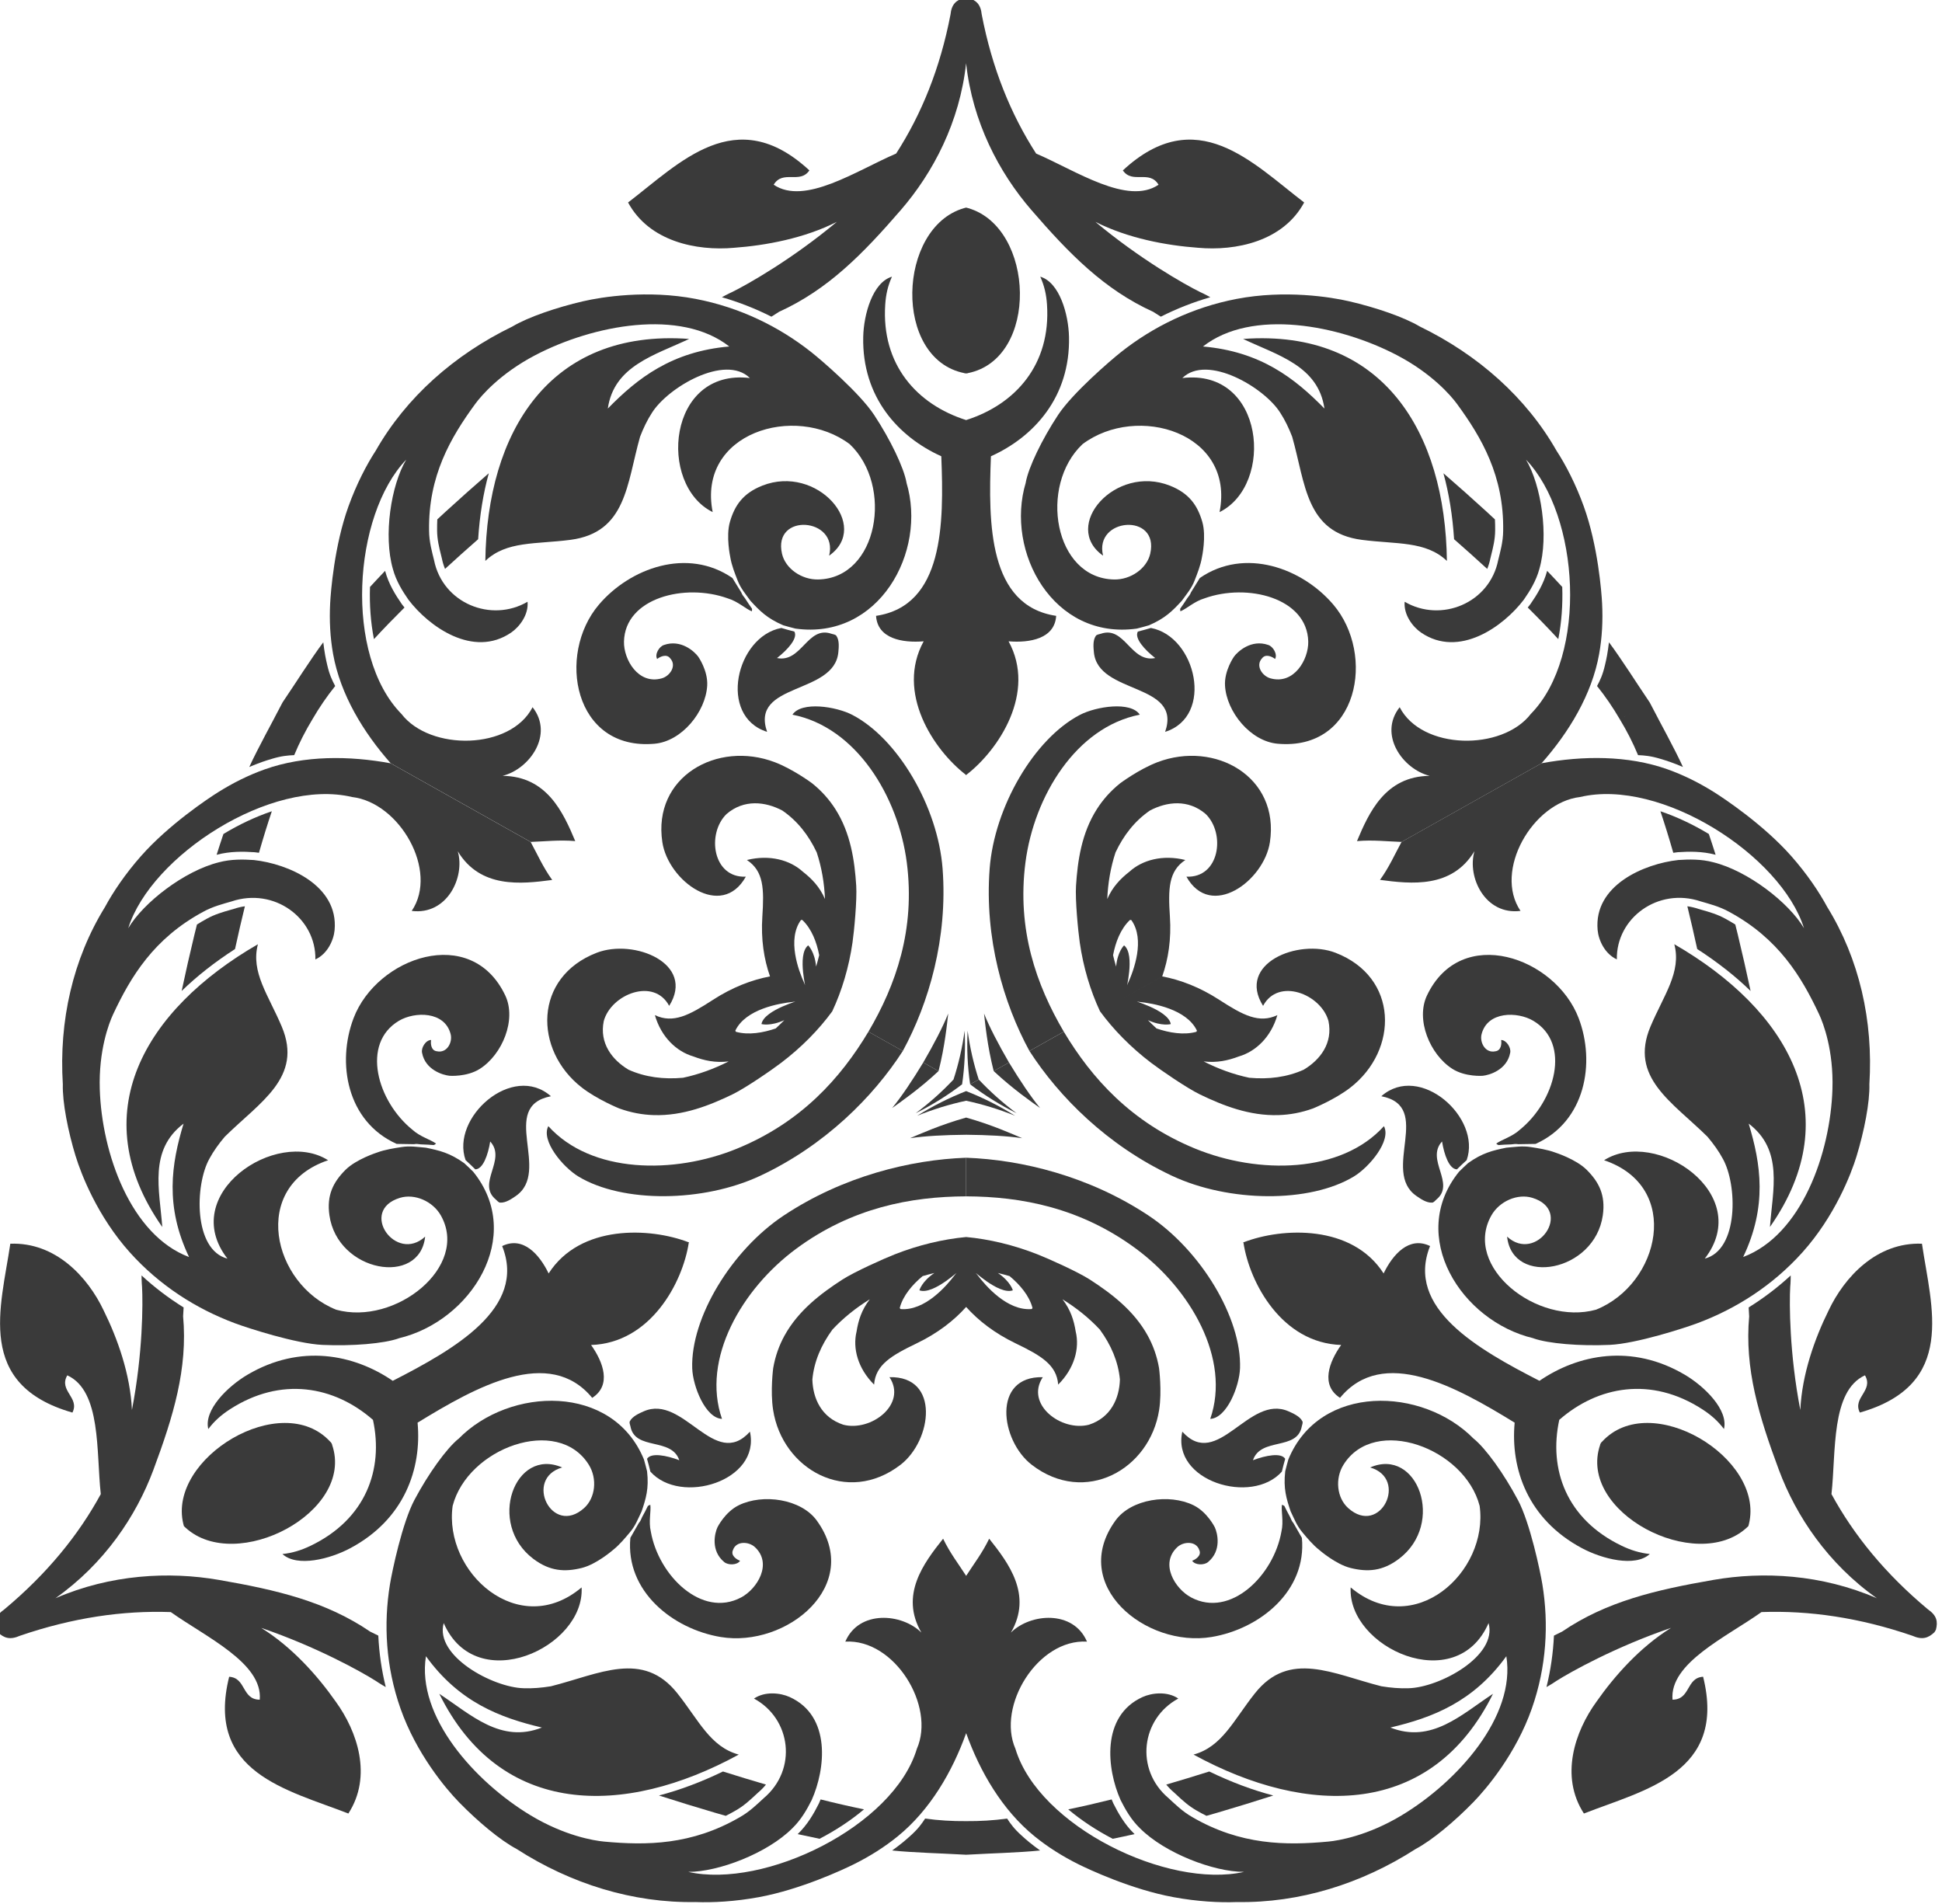 <?xml version="1.0" encoding="UTF-8" standalone="no"?>
<!-- Created with Inkscape (http://www.inkscape.org/) -->

<svg
   width="178.459mm"
   height="174.93mm"
   viewBox="0 0 178.459 174.93"
   version="1.1"
   id="svg5"
   xml:space="preserve"
   xmlns:inkscape="http://www.inkscape.org/namespaces/inkscape"
   xmlns:sodipodi="http://sodipodi.sourceforge.net/DTD/sodipodi-0.dtd"
   xmlns="http://www.w3.org/2000/svg"
   xmlns:svg="http://www.w3.org/2000/svg"><sodipodi:namedview
     id="namedview7"
     pagecolor="#ffffff"
     bordercolor="#000000"
     borderopacity="0.25"
     inkscape:showpageshadow="2"
     inkscape:pageopacity="0.0"
     inkscape:pagecheckerboard="0"
     inkscape:deskcolor="#d1d1d1"
     inkscape:document-units="mm"
     showgrid="false" /><defs
     id="defs2" /><g
     inkscape:label="Camada 1"
     inkscape:groupmode="layer"
     id="layer1"
     transform="translate(-446.988,387.702)"><g
       inkscape:label="Camada 1"
       id="layer1-6"
       transform="translate(-432.969,225.537)"><g
         id="Layer1000"
         transform="matrix(0.892,0,0,0.868,-398.157,-162.671)"><g
           id="Layer1238"
           transform="translate(1179.452,-992.303)"><path
             d="m 381.16,618.066 c 0.169,-5.327 -4.034,-12.5 -9.455,-16.186 -6.087,-4.141 -13.018,-5.891 -18.762,-6.1 l -8e-4,4.088 c 5.691,0.021 11.781,1.206 17.492,5.536 5.615,4.259 9.801,11.673 7.658,18.023 1.711,-0.081 3.006,-3.46 3.067,-5.361 z"
             style="fill:#3a3a3a;fill-rule:evenodd"
             id="path3152" /><path
             d="m 359.7,628.286 c 5.489,4.346 12.171,0.508 13.127,-5.808 0.303,-2.004 -0.01,-4.426 -0.01,-4.426 -0.215,-1.287 -0.623,-2.426 -1.166,-3.44 -1.421,-2.658 -3.762,-4.472 -5.952,-5.928 -1.254,-0.832 -4.276,-2.22 -5.408,-2.678 -2.452,-0.991 -4.967,-1.606 -7.349,-1.832 v 8e-4 c -2.381,0.228 -4.897,0.842 -7.349,1.832 -1.131,0.457 -4.154,1.846 -5.407,2.678 -2.191,1.455 -4.531,3.27 -5.954,5.927 -0.541,1.014 -0.951,2.154 -1.165,3.44 0,0 -0.312,2.423 -0.009,4.426 0.956,6.314 7.639,10.152 13.127,5.807 3.244,-2.569 4.11,-9.405 -1.138,-9.274 1.841,2.879 -1.914,5.794 -4.755,5.035 -2.271,-0.763 -3.139,-2.804 -3.19,-4.791 0.172,-1.889 0.901,-3.639 2.067,-5.283 1.121,-1.235 2.42,-2.3 3.848,-3.205 -0.836,1.111 -1.179,2.226 -1.364,3.427 v -0.002 c -0.41,1.755 0.122,3.881 1.808,5.607 0.15,-2.09 1.757,-3.069 4.399,-4.375 2.146,-1.062 3.822,-2.398 5.083,-3.846 v -0.002 c 1.261,1.449 2.937,2.785 5.084,3.848 2.641,1.305 4.246,2.285 4.399,4.373 1.685,-1.725 2.218,-3.85 1.808,-5.605 -0.001,0 -0.001,0 -0.001,0 -0.185,-1.2 -0.529,-2.313 -1.363,-3.426 1.427,0.907 2.727,1.971 3.848,3.207 1.166,1.643 1.894,3.394 2.067,5.282 -0.051,1.988 -0.921,4.029 -3.19,4.791 -2.84,0.759 -6.596,-2.155 -4.754,-5.034 -5.248,-0.132 -4.384,6.704 -1.139,9.274 z m -7.889,-20.142 v 0 c -0.87,1.197 -3.119,3.879 -5.627,3.655 -0.038,-0.037 -0.062,-0.076 -0.079,-0.118 0.331,-1.314 1.314,-2.479 2.358,-3.37 0.397,-0.117 0.799,-0.231 1.207,-0.329 -1.312,0.916 -1.54,1.834 -1.54,1.834 1.493,0.555 4.461,-2.524 3.68,-1.672 z m 7.889,3.654 v 0 c -2.507,0.224 -4.757,-2.457 -5.627,-3.655 -0.78,-0.852 2.188,2.226 3.681,1.672 0,0 -0.229,-0.917 -1.539,-1.833 0.407,0.099 0.807,0.21 1.204,0.329 1.044,0.891 2.028,2.057 2.36,3.37 -0.018,0.042 -0.041,0.081 -0.079,0.117 z"
             style="fill:#3a3a3a;fill-rule:evenodd"
             id="path3154" /><path
             d="m 387.52,624.231 c 0.031,-0.173 0.156,-0.426 0.05,-0.574 -0.25,-0.502 -0.948,-0.818 -1.403,-1.025 -4.115,-1.886 -7.299,6.303 -10.953,2.148 -1.123,5.221 7.142,7.829 10.256,4.229 0.096,-0.431 0.221,-0.908 0.344,-1.352 -0.412,-0.686 -2.006,-0.365 -3.322,0.145 0.81,-2.462 4.553,-0.983 5.029,-3.57 z"
             style="fill:#3a3a3a;fill-rule:evenodd"
             id="path3156" /><path
             d="m 378.224,646.518 c 4.943,-0.845 9.829,-4.848 9.308,-10.5 -0.302,-0.538 -0.598,-1.068 -0.868,-1.56 -0.144,-0.163 -0.247,-0.389 -0.339,-0.628 -0.246,-0.466 -0.453,-0.871 -0.594,-1.181 -0.075,-0.059 -0.158,-0.104 -0.256,-0.125 -0.089,0.69 0.193,1.767 -0.049,2.823 -0.789,4.658 -5.258,9.199 -9.307,6.979 -1.662,-0.91 -3.251,-3.573 -1.421,-5.322 0.635,-0.609 1.951,-0.688 2.271,0.327 0.241,0.56 -0.376,0.981 -0.737,1.112 0.278,0.476 1.239,0.496 1.639,0.133 1.412,-1.199 0.969,-3.061 0.691,-3.671 0,0 -0.77,-1.616 -2.197,-2.337 -2.479,-1.25 -6.414,-0.679 -8.035,1.616 -4.828,6.835 3.111,13.491 9.895,12.333 z"
             style="fill:#3a3a3a;fill-rule:evenodd"
             id="path3158" /><path
             d="m 409.778,631.999 c -1.422,-2.754 -3.285,-5.419 -4.529,-6.463 l -0.004,0.005 c -5.279,-5.539 -15.889,-5.875 -19.107,2.18 -0.112,0.406 -0.229,0.852 -0.323,1.255 -0.201,1.827 0.115,2.884 0.557,4.232 0.381,0.81 0.635,1.527 1.211,2.227 0.481,0.588 1.066,1.323 1.752,1.877 0,0 1.679,1.508 3.211,1.898 1.755,0.445 3.293,0.35 4.989,-0.969 4.81,-3.737 1.905,-11.852 -2.972,-9.672 3.98,1.18 1.05,7.344 -2.257,4.303 -1.173,-1.077 -1.384,-3.114 -0.49,-4.589 3.203,-5.283 12.484,-1.774 14.028,4.353 0.947,7.042 -6.821,14.233 -13.287,8.631 -0.342,6.364 10.869,11.653 14.207,3.777 0.952,3.498 -5.092,6.827 -8.24,6.897 -0.89,0.037 -1.855,-0.048 -2.805,-0.208 -4.998,-1.298 -9.47,-3.857 -13.027,0.748 -2.211,2.861 -3.383,5.663 -6.322,6.484 11.849,6.656 24.569,6.621 30.85,-6.434 -3.272,2.21 -6.331,5.288 -10.572,3.572 4.344,-1.048 8.539,-2.703 11.947,-7.551 0.993,6.368 -5.01,13.274 -10.793,16.85 -3.48,2.153 -6.495,2.673 -7.547,2.773 -4.369,0.419 -9.034,0.384 -14.002,-2.585 -1.045,-0.609 -1.827,-1.421 -2.452,-2.007 -3.511,-3.046 -2.823,-8.428 0.999,-10.549 -1.123,-0.787 -2.709,-0.613 -3.68,-0.161 -4.312,2.009 -3.682,7.653 -2.265,10.906 0.486,0.993 1.083,2.084 2.009,3.001 2.558,2.624 7.579,4.607 10.712,4.603 -7.855,1.816 -21.149,-4.809 -23.555,-13.029 -1.943,-4.542 2.308,-11.65 7.371,-11.347 -1.399,-3.369 -5.824,-3.011 -7.838,-0.957 2.252,-3.984 -0.241,-7.361 -2.238,-9.941 -0.695,1.497 -1.596,2.692 -2.372,3.936 -0.776,-1.242 -1.678,-2.438 -2.373,-3.934 -1.996,2.578 -4.488,5.956 -2.238,9.939 -2.012,-2.054 -6.438,-2.412 -7.837,0.957 5.062,-0.304 9.313,6.804 7.37,11.347 -2.405,8.22 -15.7,14.845 -23.555,13.03 3.132,0.005 8.155,-1.978 10.712,-4.604 0.926,-0.917 1.522,-2.008 2.008,-3.001 1.417,-3.252 2.047,-8.896 -2.265,-10.906 -0.972,-0.453 -2.556,-0.625 -3.679,0.163 3.821,2.119 4.51,7.502 0.999,10.548 -0.625,0.585 -1.407,1.397 -2.453,2.006 -4.968,2.969 -9.633,3.004 -14.004,2.585 -1.051,-0.101 -4.064,-0.62 -7.545,-2.771 -5.783,-3.577 -11.786,-10.483 -10.792,-16.852 3.407,4.848 7.603,6.504 11.947,7.551 -4.242,1.716 -7.3,-1.361 -10.573,-3.572 6.283,13.055 19.002,13.09 30.851,6.436 -2.94,-0.823 -4.111,-3.625 -6.322,-6.485 -3.558,-4.604 -8.03,-2.047 -13.028,-0.748 -0.948,0.16 -1.914,0.244 -2.805,0.207 -3.148,-0.069 -9.193,-3.399 -8.24,-6.897 3.339,7.877 14.55,2.588 14.206,-3.776 -6.466,5.601 -14.233,-1.589 -13.286,-8.631 1.544,-6.128 10.824,-9.635 14.028,-4.354 0.894,1.477 0.682,3.512 -0.49,4.59 -3.307,3.04 -6.236,-3.125 -2.257,-4.303 -4.878,-2.182 -7.783,5.933 -2.973,9.671 1.695,1.317 3.235,1.414 4.989,0.968 1.534,-0.39 3.212,-1.896 3.212,-1.896 0.686,-0.556 1.269,-1.291 1.752,-1.879 0.577,-0.699 0.829,-1.416 1.21,-2.227 0.443,-1.347 0.76,-2.404 0.558,-4.23 -0.093,-0.405 -0.211,-0.85 -0.323,-1.257 -3.219,-8.055 -13.826,-7.719 -19.106,-2.179 l -0.004,-0.005 c -1.245,1.045 -3.108,3.709 -4.53,6.463 -1.264,2.444 -2.306,7.573 -2.525,8.945 -0.67,4.204 -0.431,8.714 1.084,13.143 1.635,4.785 4.663,8.478 6.017,9.907 1.923,2.032 4.263,4.049 5.948,4.964 5.604,3.708 11.992,5.732 18.421,5.62 1.792,0.074 4.08,-0.057 6.517,-0.515 4.331,-0.815 8.767,-2.953 9.826,-3.497 1.623,-0.832 3.138,-1.808 4.506,-2.954 3.33,-2.785 5.617,-6.838 7.041,-10.914 v -0.002 c 1.423,4.077 3.71,8.13 7.041,10.915 1.369,1.145 2.884,2.123 4.506,2.955 1.06,0.544 5.494,2.682 9.826,3.496 2.438,0.459 4.727,0.59 6.517,0.516 6.43,0.112 12.818,-1.913 18.423,-5.621 1.684,-0.914 4.025,-2.932 5.947,-4.964 1.354,-1.428 4.381,-5.12 6.018,-9.906 1.515,-4.429 1.754,-8.94 1.084,-13.143 -0.219,-1.372 -1.261,-6.501 -2.525,-8.946 z"
             style="fill:#3a3a3a;fill-rule:evenodd"
             id="path3160" /><path
             d="m 374.367,662.982 c 0.091,0.085 0.186,0.177 0.284,0.271 0.565,0.54 1.207,1.152 2.025,1.629 0.344,0.205 0.685,0.393 1.027,0.568 0.379,-0.11 0.756,-0.222 1.135,-0.336 1.91,-0.576 3.834,-1.185 5.748,-1.817 -2.131,-0.572 -4.337,-1.419 -6.596,-2.541 -1.497,0.486 -2.977,0.95 -4.43,1.384 0.232,0.295 0.5,0.577 0.806,0.843 z"
             style="fill:#3a3a3a;fill-rule:evenodd"
             id="path3162" /><path
             d="m 358.668,667.547 c -0.778,-0.718 -1.127,-1.223 -1.502,-1.808 -1.382,0.196 -2.79,0.284 -4.224,0.272 -1.433,0.013 -2.841,-0.076 -4.223,-0.272 -0.375,0.586 -0.725,1.091 -1.502,1.81 -0.255,0.238 -0.514,0.472 -0.785,0.699 -0.357,0.298 -0.728,0.587 -1.111,0.87 2.006,0.223 5.946,0.345 6.348,0.385 0.412,0.028 0.839,0.049 1.273,0.066 0.435,-0.017 0.861,-0.037 1.272,-0.066 0.403,-0.041 4.344,-0.162 6.349,-0.385 -0.384,-0.283 -0.755,-0.572 -1.111,-0.871 -0.271,-0.226 -0.529,-0.46 -0.784,-0.699 z"
             style="fill:#3a3a3a;fill-rule:evenodd"
             id="path3164" /><path
             d="m 368.042,667.88 c 0.742,-0.157 1.496,-0.32 2.256,-0.496 -0.006,-0.004 -0.012,-0.009 -0.017,-0.015 -1.012,-1.002 -1.664,-2.193 -2.169,-3.226 l -0.014,-0.033 c -0.059,-0.128 -0.11,-0.262 -0.165,-0.397 -1.548,0.398 -3.042,0.751 -4.472,1.052 1.365,1.181 2.926,2.231 4.58,3.115 z"
             style="fill:#3a3a3a;fill-rule:evenodd"
             id="path3166" /><path
             d="m 352.942,588.725 c -1.76,0.71 -3.458,1.59 -5.042,2.613 1.662,-0.691 3.351,-1.221 5.042,-1.592 1.691,0.371 3.381,0.9 5.042,1.591 -1.583,-1.024 -3.282,-1.903 -5.042,-2.613 z"
             style="fill:#3a3a3a;fill-rule:evenodd"
             id="path3168" /><path
             d="m 392.876,597.773 c 1.615,-1.003 3.894,-3.815 3.108,-5.335 -4.427,5.03 -12.941,5.112 -19.439,2.379 -6.603,-2.781 -10.676,-7.464 -13.539,-12.38 l -3.54,2.043 c 3.054,4.869 8.034,9.999 14.662,13.2 5.904,2.85 14.218,2.904 18.747,0.093 z"
             style="fill:#3a3a3a;fill-rule:evenodd"
             id="path3170" /><path
             d="m 390.995,574.08 c -3.848,-1.525 -10.198,1.143 -7.461,5.622 1.572,-3.034 5.975,-1.239 6.737,1.6 0.476,2.349 -0.858,4.121 -2.554,5.159 -1.722,0.794 -3.604,1.039 -5.608,0.852 -1.632,-0.355 -3.202,-0.946 -4.7,-1.73 1.379,0.167 2.517,-0.093 3.648,-0.533 l -9e-4,9e-4 c 1.725,-0.522 3.3,-2.046 3.951,-4.369 -1.884,0.914 -3.535,0.012 -5.987,-1.621 -1.993,-1.328 -3.988,-2.111 -5.873,-2.479 l -4.692,2.709 4.69,-2.709 c 0.625,-1.817 0.945,-3.937 0.791,-6.326 -0.189,-2.94 -0.145,-4.821 1.589,-5.996 -2.337,-0.598 -4.444,0.005 -5.758,1.236 -0.946,0.76 -1.74,1.616 -2.285,2.894 0.071,-1.689 0.343,-3.347 0.853,-4.936 0.84,-1.831 1.992,-3.337 3.541,-4.432 1.747,-0.949 3.949,-1.217 5.745,0.367 2.076,2.081 1.431,6.791 -1.983,6.636 2.509,4.61 7.998,0.443 8.6,-3.651 1.019,-6.925 -5.647,-10.794 -11.594,-8.465 -1.886,0.739 -3.826,2.222 -3.826,2.222 -1.008,0.83 -1.79,1.752 -2.397,2.729 -1.592,2.56 -1.992,5.494 -2.157,8.12 -0.095,1.501 0.216,4.812 0.386,6.021 0.367,2.62 1.093,5.105 2.088,7.281 l 9e-4,-8e-4 c 1.388,1.948 3.176,3.819 5.26,5.448 0.962,0.752 3.677,2.675 5.022,3.344 2.356,1.171 5.098,2.29 8.111,2.193 1.15,-0.039 2.34,-0.254 3.561,-0.711 0,0 2.254,-0.94 3.838,-2.205 4.99,-3.985 4.973,-11.691 -1.535,-14.271 z m -22.915,0.258 v 0 c 0.248,-1.35 0.766,-2.784 1.739,-3.729 0.044,-0.006 0.09,-0.006 0.141,0.01 1.447,2.06 0.25,5.349 -0.354,6.701 -0.347,1.101 0.834,-3.007 -0.392,-4.023 0,0 -0.681,0.656 -0.82,2.249 -0.117,-0.403 -0.221,-0.805 -0.315,-1.207 z m 8.576,8.113 v 0 c -1.304,0.37 -2.804,0.1 -4.099,-0.358 -0.301,-0.284 -0.598,-0.575 -0.887,-0.88 1.448,0.678 2.356,0.417 2.356,0.417 -0.266,-1.569 -4.416,-2.602 -3.287,-2.351 1.472,0.153 4.918,0.762 5.981,3.045 -0.014,0.052 -0.036,0.092 -0.064,0.127 z"
             style="fill:#3a3a3a;fill-rule:evenodd"
             id="path3172" /><path
             d="m 426.969,618.746 c -5.44,-3.294 -10.968,-2.161 -14.961,0.65 -6.336,-3.336 -13.832,-7.694 -11.27,-14.268 -2.168,-1.078 -3.848,0.905 -4.786,2.901 -3.248,-5.209 -10.445,-4.874 -14.414,-3.301 -0.012,-0.007 -0.024,-0.015 -0.035,-0.021 0.001,0.011 0.004,0.021 0.005,0.032 -0.011,0.003 -0.021,0.009 -0.03,0.011 0.012,0.008 0.022,0.014 0.035,0.019 0.623,4.226 3.93,10.626 10.066,10.833 -1.26,1.811 -2.139,4.257 -0.118,5.596 4.411,-5.505 11.934,-1.192 17.991,2.627 -0.439,4.864 1.344,10.219 6.917,13.281 2.093,1.152 5.492,2.05 7.005,0.627 -1.045,-0.117 -1.943,-0.403 -2.904,-0.877 -5.694,-2.813 -7.529,-8.091 -6.422,-13.329 3.984,-3.58 9.473,-4.629 14.754,-1.105 0.893,0.596 1.589,1.23 2.213,2.077 0.475,-2.022 -2.002,-4.516 -4.045,-5.754 z"
             style="fill:#3a3a3a;fill-rule:evenodd"
             id="path3174" /><path
             d="m 433.36,634.941 c 0.17,-0.167 0,0 0.17,-0.167 0.059,-0.232 0.059,-0.232 0.059,-0.232 1.651,-6.97 -10.161,-14.317 -15.146,-8.687 -0.018,-0.014 0,0 -0.119,0.141 -0.064,0.174 -0.084,0.166 -0.064,0.174 -2.381,7.133 9.887,13.687 15.1,8.772 z"
             style="fill:#3a3a3a;fill-rule:evenodd"
             id="path3176" /><path
             d="m 395.716,589.268 c 5.426,1.086 -0.072,7.939 3.617,10.56 0.408,0.291 1.029,0.736 1.59,0.703 0.182,0.018 0.338,-0.217 0.473,-0.331 2.002,-1.707 -1.15,-4.208 0.576,-6.142 0.217,1.396 0.736,2.936 1.535,2.951 0.324,-0.328 0.675,-0.677 1,-0.973 1.56,-4.498 -4.832,-10.352 -8.791,-6.769 z"
             style="fill:#3a3a3a;fill-rule:evenodd"
             id="path3178" /><path
             d="m 409.974,592.828 c -0.792,0.739 -1.866,1.032 -2.42,1.455 0.068,0.075 0.147,0.123 0.235,0.157 0.339,-0.032 0.793,-0.057 1.319,-0.074 0.255,-0.04 0.502,-0.065 0.714,-0.02 0.561,-0.014 1.168,-0.022 1.785,-0.03 5.156,-2.374 6.18,-8.608 4.439,-13.311 -2.389,-6.456 -12.123,-10.002 -15.627,-2.403 -1.178,2.553 0.293,6.246 2.617,7.768 1.338,0.876 3.121,0.735 3.121,0.734 0.668,-0.065 2.503,-0.611 2.834,-2.435 0.115,-0.526 -0.382,-1.349 -0.933,-1.354 0.066,0.38 0.011,1.125 -0.597,1.196 -1.037,0.231 -1.627,-0.947 -1.419,-1.802 0.601,-2.46 3.702,-2.416 5.321,-1.433 3.947,2.398 2.248,8.539 -1.391,11.551 z"
             style="fill:#3a3a3a;fill-rule:evenodd"
             id="path3180" /><path
             d="m 405.308,563.338 c -0.773,2.771 1.13,6.782 4.747,6.309 -2.794,-4.232 1.236,-11.468 6.141,-12.056 8.323,-2.027 20.707,6.174 23.062,13.884 -1.562,-2.715 -5.791,-6.073 -9.343,-6.976 -1.257,-0.343 -2.499,-0.314 -3.603,-0.238 -3.526,0.399 -8.728,2.675 -8.312,7.414 0.093,1.068 0.736,2.527 1.98,3.105 -0.076,-4.369 4.241,-7.656 8.635,-6.139 0.818,0.248 1.914,0.52 2.963,1.121 5.057,2.817 7.418,6.84 9.24,10.834 0.439,0.961 1.498,3.83 1.373,7.921 -0.206,6.796 -3.186,15.447 -9.197,17.772 2.496,-5.375 1.832,-9.836 0.567,-14.122 3.607,2.815 2.471,7.003 2.192,10.943 8.165,-11.968 1.835,-23.001 -9.853,-29.936 0.757,2.957 -1.082,5.373 -2.455,8.717 -2.21,5.385 2.242,7.979 5.865,11.658 0.613,0.741 1.17,1.536 1.582,2.326 1.515,2.761 1.653,9.66 -1.853,10.584 5.154,-6.83 -5.031,-13.895 -10.373,-10.415 8.086,2.799 5.741,13.121 -0.83,15.821 -6.079,1.728 -13.758,-4.556 -10.784,-9.972 0.83,-1.514 2.698,-2.348 4.219,-1.87 4.286,1.344 0.413,6.963 -2.598,4.106 0.55,5.314 9.028,3.773 9.862,-2.262 0.292,-2.127 -0.394,-3.509 -1.657,-4.804 -1.104,-1.134 -3.249,-1.834 -3.249,-1.834 -0.823,-0.317 -1.752,-0.454 -2.502,-0.577 -0.895,-0.15 -1.641,-0.011 -2.533,0.065 -1.387,0.29 -2.461,0.545 -3.942,1.633 -0.305,0.282 -0.63,0.606 -0.927,0.907 -5.367,6.814 0.229,15.834 7.666,17.636 l -0.002,0.007 c 1.527,0.555 4.766,0.836 7.862,0.691 2.749,-0.129 7.712,-1.79 9.008,-2.287 3.978,-1.52 7.764,-3.983 10.841,-7.51 3.326,-3.809 5.012,-8.278 5.572,-10.164 0.797,-2.683 1.375,-5.717 1.324,-7.634 0.409,-6.707 -1.032,-13.252 -4.344,-18.764 -0.83,-1.587 -2.088,-3.505 -3.704,-5.387 -2.872,-3.343 -6.941,-6.115 -7.942,-6.761 -1.531,-0.988 -3.135,-1.812 -4.811,-2.426 -4.077,-1.49 -8.729,-1.445 -12.972,-0.641 l -14.422,8.326 c -0.687,1.294 -1.271,2.672 -2.22,4.021 3.231,0.441 7.402,0.909 9.727,-3.03 z"
             style="fill:#3a3a3a;fill-rule:evenodd"
             id="path3182" /><path
             d="m 452.028,643.592 c -4.375,-3.75 -7.625,-7.836 -9.937,-12.203 0.482,-4.444 -0.076,-10.917 3.45,-12.574 0.926,1.624 -1.314,2.358 -0.526,3.943 10.043,-2.955 7.355,-11.174 6.398,-17.876 -4.662,-0.184 -7.987,3.527 -9.615,7.062 -1.426,2.962 -2.748,6.756 -2.916,10.541 -1.127,-5.973 -1.137,-11.295 -1.041,-13.038 0.01,-0.127 0.02,-0.25 0.028,-0.366 0.017,-0.31 0.023,-0.586 0.023,-0.841 -1.326,1.26 -2.779,2.394 -4.333,3.388 0.019,0.312 0.035,0.623 0.051,0.927 l 0.003,-8e-4 c -0.489,5.56 0.998,10.579 3.059,16.271 1.767,4.872 5.034,9.911 10.095,13.59 -5.715,-2.543 -11.715,-2.854 -16.818,-1.946 -5.96,1.06 -11.049,2.282 -15.62,5.485 v -0.003 c -0.272,0.139 -0.548,0.278 -0.829,0.42 -0.084,1.842 -0.34,3.667 -0.769,5.445 0.224,-0.128 0.458,-0.271 0.718,-0.442 0.098,-0.064 0.199,-0.133 0.304,-0.206 1.463,-0.954 6.075,-3.604 11.809,-5.616 -3.193,2.038 -5.815,5.079 -7.668,7.795 -2.248,3.177 -3.799,7.91 -1.308,11.857 6.283,-2.521 14.744,-4.305 12.281,-14.48 -1.766,0.111 -1.282,2.416 -3.152,2.428 -0.325,-3.881 5.559,-6.635 9.166,-9.274 4.937,-0.182 10.101,0.591 15.536,2.504 1.028,0.467 1.642,0.254 2.282,-0.369 0,0 0.075,-0.13 0.15,-0.261 0.219,-0.868 0.098,-1.504 -0.82,-2.161 z"
             style="fill:#3a3a3a;fill-rule:evenodd"
             id="path3184" /><path
             d="m 432.46,572.24 c -0.092,-0.384 -0.184,-0.768 -0.278,-1.151 -0.324,-0.207 -0.656,-0.409 -1.005,-0.604 -0.822,-0.471 -1.673,-0.72 -2.424,-0.939 -0.131,-0.038 -0.257,-0.075 -0.376,-0.111 -0.384,-0.133 -0.762,-0.223 -1.133,-0.277 0.351,1.476 0.689,2.988 1.016,4.527 2.103,1.397 3.939,2.882 5.499,4.442 -0.409,-1.973 -0.843,-3.943 -1.3,-5.886 z"
             style="fill:#3a3a3a;fill-rule:evenodd"
             id="path3186" /><path
             d="m 426.255,563.435 c 1.146,-0.079 2.506,-0.109 3.879,0.266 0.008,0.002 0.014,0.006 0.021,0.007 -0.228,-0.745 -0.463,-1.482 -0.699,-2.201 -1.592,-0.989 -3.283,-1.816 -4.988,-2.407 0.455,1.387 0.896,2.857 1.326,4.397 0.144,-0.021 0.286,-0.041 0.426,-0.058 z"
             style="fill:#3a3a3a;fill-rule:evenodd"
             id="path3188" /><path
             d="m 353.356,588.008 c 1.495,1.169 3.107,2.2 4.784,3.059 -1.427,-1.094 -2.731,-2.292 -3.898,-3.57 z"
             style="fill:#3a3a3a;fill-rule:evenodd"
             id="path3190" /><path
             d="m 357.359,585.698 -1.577,0.908 c 1.983,1.91 3.951,3.3 4.779,3.91 -0.967,-1.204 -2.078,-2.914 -3.203,-4.818 z"
             style="fill:#3a3a3a;fill-rule:evenodd"
             id="path3192" /><path
             d="m 329.339,594.817 c -6.497,2.733 -15.011,2.651 -19.438,-2.379 -0.786,1.522 1.492,4.333 3.109,5.336 4.529,2.81 12.842,2.757 18.745,-0.094 6.63,-3.201 11.609,-8.33 14.664,-13.2 l -3.541,-2.044 c -2.863,4.918 -6.936,9.6 -13.539,12.381 z"
             style="fill:#3a3a3a;fill-rule:evenodd"
             id="path3194" /><path
             d="m 313.355,588.352 c 1.583,1.264 3.837,2.204 3.837,2.204 1.223,0.457 2.412,0.674 3.562,0.711 3.012,0.098 5.753,-1.021 8.111,-2.192 1.347,-0.669 4.061,-2.592 5.022,-3.345 2.086,-1.628 3.875,-3.498 5.262,-5.447 l -0.001,-8e-4 c 0.994,-2.176 1.719,-4.66 2.088,-7.28 0.17,-1.208 0.478,-4.52 0.384,-6.021 -0.163,-2.626 -0.565,-5.56 -2.155,-8.12 -0.608,-0.977 -1.389,-1.898 -2.397,-2.729 0,0 -1.94,-1.482 -3.828,-2.222 -5.946,-2.329 -12.612,1.54 -11.593,8.465 0.603,4.095 6.09,8.261 8.6,3.651 -3.413,0.155 -4.061,-4.555 -1.983,-6.636 1.796,-1.584 3.998,-1.316 5.745,-0.367 1.549,1.095 2.701,2.601 3.542,4.432 0.51,1.589 0.782,3.247 0.852,4.936 -0.545,-1.279 -1.338,-2.134 -2.285,-2.894 -1.314,-1.232 -3.421,-1.834 -5.759,-1.236 1.735,1.175 1.779,3.056 1.59,5.996 -0.154,2.39 0.166,4.509 0.79,6.326 h 9e-4 c -1.885,0.367 -3.88,1.151 -5.874,2.479 -2.451,1.635 -4.103,2.536 -5.987,1.622 0.651,2.323 2.225,3.847 3.95,4.368 1.133,0.441 2.27,0.699 3.649,0.532 -1.499,0.783 -3.07,1.377 -4.7,1.73 -2.006,0.187 -3.887,-0.058 -5.609,-0.851 -1.696,-1.039 -3.029,-2.811 -2.555,-5.159 0.763,-2.839 5.166,-4.635 6.738,-1.601 2.737,-4.477 -3.615,-7.147 -7.463,-5.622 -6.507,2.58 -6.525,10.287 -1.533,14.272 z m 22.569,-17.734 v 0 c 0.051,-0.016 0.097,-0.016 0.141,-0.01 0.973,0.944 1.49,2.378 1.74,3.728 -0.097,0.403 -0.2,0.806 -0.319,1.209 -0.137,-1.593 -0.818,-2.25 -0.818,-2.25 -1.226,1.016 -0.044,5.125 -0.391,4.023 -0.602,-1.352 -1.8,-4.641 -0.353,-6.701 z m -0.778,8.66 v 0 c 1.129,-0.249 -3.021,0.781 -3.288,2.352 0,0 0.908,0.261 2.356,-0.416 -0.289,0.303 -0.586,0.594 -0.886,0.878 -1.294,0.46 -2.796,0.728 -4.099,0.358 -0.027,-0.035 -0.05,-0.075 -0.063,-0.127 1.06,-2.282 4.508,-2.891 5.98,-3.045 z"
             style="fill:#3a3a3a;fill-rule:evenodd"
             id="path3196" /><path
             d="m 304.489,600.2 c 0.133,0.114 0.292,0.349 0.472,0.331 0.559,0.034 1.183,-0.411 1.591,-0.702 3.689,-2.622 -1.81,-9.474 3.616,-10.56 -3.96,-3.583 -10.35,2.269 -8.791,6.767 0.326,0.297 0.677,0.645 0.999,0.974 0.8,-0.014 1.319,-1.555 1.536,-2.95 1.726,1.933 -1.426,4.434 0.577,6.141 z"
             style="fill:#3a3a3a;fill-rule:evenodd"
             id="path3198" /><path
             d="m 296.892,584.669 c 0.331,1.823 2.166,2.369 2.833,2.434 0,9e-4 1.783,0.143 3.122,-0.734 2.321,-1.521 3.795,-5.214 2.617,-7.768 -3.505,-7.598 -13.238,-4.051 -15.627,2.403 -1.742,4.703 -0.717,10.936 4.439,13.311 0.617,0.009 1.225,0.017 1.785,0.03 0.213,-0.044 0.46,-0.019 0.714,0.02 0.527,0.019 0.982,0.042 1.32,0.074 0.089,-0.034 0.168,-0.083 0.235,-0.158 -0.553,-0.422 -1.628,-0.716 -2.42,-1.454 -3.64,-3.013 -5.339,-9.152 -1.391,-11.551 1.619,-0.984 4.72,-1.028 5.32,1.431 0.209,0.856 -0.381,2.034 -1.419,1.802 -0.607,-0.071 -0.662,-0.815 -0.595,-1.194 -0.553,0.004 -1.048,0.825 -0.933,1.352 z"
             style="fill:#3a3a3a;fill-rule:evenodd"
             id="path3200" /><path
             d="m 274.707,570.484 c -0.349,0.195 -0.683,0.399 -1.005,0.604 -0.094,0.384 -0.187,0.768 -0.278,1.151 -0.456,1.943 -0.891,3.913 -1.299,5.887 1.561,-1.559 3.397,-3.046 5.499,-4.441 0.327,-1.54 0.665,-3.053 1.016,-4.527 -0.372,0.053 -0.749,0.143 -1.132,0.275 -0.12,0.037 -0.245,0.074 -0.377,0.111 -0.75,0.22 -1.602,0.469 -2.424,0.939 z"
             style="fill:#3a3a3a;fill-rule:evenodd"
             id="path3202" /><path
             d="m 281.402,553.555 c 1.011,-0.314 1.624,-0.364 2.318,-0.397 0.52,-1.294 1.149,-2.557 1.876,-3.794 0.706,-1.247 1.486,-2.423 2.347,-3.521 -0.319,-0.618 -0.582,-1.174 -0.816,-2.207 -0.078,-0.338 -0.151,-0.681 -0.213,-1.027 -0.08,-0.458 -0.145,-0.924 -0.198,-1.398 -1.196,1.626 -3.272,4.979 -3.509,5.306 -0.228,0.342 -0.46,0.701 -0.693,1.068 l 10e-4,10e-4 c -0.203,0.384 -0.397,0.764 -0.581,1.133 -0.165,0.37 -2.03,3.844 -2.841,5.693 0.436,-0.192 0.873,-0.368 1.31,-0.528 0.331,-0.121 0.664,-0.227 0.998,-0.329 z"
             style="fill:#3a3a3a;fill-rule:evenodd"
             id="path3204" /><path
             d="m 275.75,563.703 c 1.374,-0.376 2.731,-0.346 3.878,-0.266 l 0.036,0.003 c 0.139,0.016 0.282,0.036 0.426,0.056 0.429,-1.54 0.871,-3.01 1.326,-4.397 -1.706,0.592 -3.397,1.418 -4.988,2.408 -0.236,0.72 -0.471,1.455 -0.699,2.201 0.007,-0.002 0.014,-0.005 0.021,-0.006 z"
             style="fill:#3a3a3a;fill-rule:evenodd"
             id="path3206" /><path
             d="m 345.322,590.516 c 0.826,-0.61 2.796,-1.999 4.778,-3.91 l -1.575,-0.909 c -1.125,1.905 -2.237,3.614 -3.203,4.819 z"
             style="fill:#3a3a3a;fill-rule:evenodd"
             id="path3208" /><path
             d="m 334.178,601.88 c -5.419,3.686 -9.622,10.86 -9.454,16.187 0.061,1.9 1.356,5.279 3.067,5.359 -2.143,-6.349 2.043,-13.764 7.659,-18.022 5.71,-4.329 11.802,-5.515 17.492,-5.536 v -4.088 c -5.745,0.211 -12.677,1.959 -18.764,6.1 z"
             style="fill:#3a3a3a;fill-rule:evenodd"
             id="path3210" /><path
             d="m 324.372,604.771 c 0.012,-0.008 0.023,-0.014 0.035,-0.019 -0.01,-0.005 -0.019,-0.008 -0.03,-0.012 8e-4,-0.011 0.002,-0.022 0.005,-0.033 -0.012,0.008 -0.024,0.014 -0.036,0.021 -3.969,-1.573 -11.166,-1.908 -14.414,3.301 -0.939,-1.996 -2.619,-3.98 -4.788,-2.899 2.562,6.572 -4.934,10.931 -11.269,14.267 -3.994,-2.811 -9.522,-3.944 -14.96,-0.65 -2.045,1.238 -4.522,3.732 -4.045,5.755 0.624,-0.848 1.319,-1.482 2.21,-2.078 5.283,-3.524 10.772,-2.475 14.755,1.105 1.107,5.239 -0.729,10.517 -6.422,13.329 -0.961,0.474 -1.859,0.761 -2.905,0.877 1.514,1.424 4.913,0.525 7.006,-0.627 5.572,-3.063 7.355,-8.417 6.917,-13.281 6.057,-3.817 13.58,-8.132 17.991,-2.626 2.018,-1.338 1.141,-3.785 -0.118,-5.597 6.134,-0.207 9.442,-6.608 10.066,-10.831 z"
             style="fill:#3a3a3a;fill-rule:evenodd"
             id="path3212" /><path
             d="m 287.56,625.996 c -0.118,-0.141 -0.102,-0.155 -0.118,-0.141 -4.986,-5.629 -16.798,1.719 -15.146,8.688 0.059,0.232 0,0 0.059,0.232 0.171,0.169 0.171,0.169 0.171,0.169 5.212,4.914 17.48,-1.642 15.098,-8.774 0.021,-0.008 0,0 -0.063,-0.173 z"
             style="fill:#3a3a3a;fill-rule:evenodd"
             id="path3214" /><path
             d="m 320.07,627.657 c 0.123,0.443 0.249,0.922 0.344,1.352 3.114,3.6 11.379,0.991 10.256,-4.229 -3.654,4.156 -6.837,-4.033 -10.953,-2.148 -0.456,0.208 -1.153,0.524 -1.405,1.025 -0.105,0.149 0.019,0.401 0.051,0.575 0.476,2.587 4.219,1.107 5.029,3.569 -1.316,-0.51 -2.911,-0.83 -3.323,-0.145 z"
             style="fill:#3a3a3a;fill-rule:evenodd"
             id="path3216" /><path
             d="m 319.219,634.458 c -0.268,0.491 -0.565,1.023 -0.867,1.56 -0.52,5.652 4.365,9.656 9.308,10.501 6.784,1.158 14.722,-5.499 9.894,-12.332 -1.621,-2.297 -5.556,-2.868 -8.035,-1.617 -1.428,0.72 -2.196,2.336 -2.196,2.336 -0.277,0.61 -0.722,2.473 0.691,3.671 0.399,0.362 1.358,0.344 1.639,-0.131 -0.362,-0.132 -0.979,-0.554 -0.738,-1.113 0.319,-1.014 1.635,-0.937 2.27,-0.329 1.831,1.75 0.242,4.414 -1.42,5.324 -4.05,2.22 -8.519,-2.321 -9.307,-6.979 -0.243,-1.056 0.04,-2.133 -0.049,-2.823 -0.098,0.02 -0.18,0.064 -0.255,0.125 -0.141,0.309 -0.347,0.715 -0.595,1.179 -0.093,0.24 -0.195,0.467 -0.34,0.628 z"
             style="fill:#3a3a3a;fill-rule:evenodd"
             id="path3218" /><path
             d="m 291.557,645.953 v 0.002 c -4.571,-3.203 -9.66,-4.426 -15.622,-5.485 -5.103,-0.906 -11.101,-0.596 -16.815,1.946 5.06,-3.678 8.328,-8.718 10.093,-13.59 2.063,-5.691 3.55,-10.711 3.061,-16.271 l 0.001,10e-4 c 0.017,-0.305 0.034,-0.614 0.052,-0.928 -1.553,-0.994 -3.007,-2.128 -4.332,-3.388 0,0.256 0.005,0.53 0.024,0.842 0.008,0.115 0.016,0.238 0.026,0.365 0.096,1.743 0.085,7.064 -1.041,13.035 -0.168,-3.783 -1.49,-7.575 -2.915,-10.538 -1.628,-3.534 -4.953,-7.245 -9.615,-7.061 -0.96,6.703 -3.645,14.921 6.398,17.876 0.787,-1.585 -1.451,-2.319 -0.527,-3.943 3.525,1.658 2.968,8.13 3.45,12.573 -2.313,4.368 -5.563,8.453 -9.937,12.204 -0.918,0.656 -1.04,1.293 -0.821,2.16 0,0 0.074,0.131 0.15,0.262 0.642,0.623 1.254,0.835 2.283,0.369 5.435,-1.912 10.598,-2.685 15.537,-2.505 3.607,2.64 9.492,5.393 9.164,9.275 -1.87,-0.011 -1.386,-2.316 -3.152,-2.426 -2.463,10.174 5.996,11.957 12.281,14.478 2.489,-3.946 0.939,-8.681 -1.308,-11.857 -1.853,-2.716 -4.477,-5.758 -7.671,-7.796 5.735,2.011 10.349,4.663 11.811,5.617 0.105,0.072 0.207,0.142 0.305,0.206 0.259,0.171 0.494,0.314 0.716,0.441 -0.429,-1.778 -0.684,-3.604 -0.768,-5.446 -0.281,-0.14 -0.558,-0.281 -0.829,-0.419 z"
             style="fill:#3a3a3a;fill-rule:evenodd"
             id="path3220" /><path
             d="m 327.046,665.115 c 0.377,0.113 0.756,0.225 1.135,0.335 0.341,-0.176 0.682,-0.363 1.026,-0.568 0.818,-0.476 1.459,-1.089 2.025,-1.629 0.098,-0.094 0.193,-0.185 0.285,-0.271 0.306,-0.266 0.573,-0.548 0.804,-0.842 -1.451,-0.434 -2.931,-0.898 -4.428,-1.384 -2.259,1.122 -4.464,1.969 -6.596,2.541 1.913,0.632 3.837,1.241 5.749,1.817 z"
             style="fill:#3a3a3a;fill-rule:evenodd"
             id="path3222" /><path
             d="m 337.787,664.112 -0.014,0.032 c -0.505,1.033 -1.157,2.224 -2.169,3.225 -0.006,0.005 -0.013,0.009 -0.016,0.016 0.76,0.174 1.513,0.34 2.255,0.494 1.653,-0.884 3.215,-1.934 4.579,-3.115 -1.429,-0.3 -2.924,-0.653 -4.471,-1.052 -0.054,0.136 -0.107,0.269 -0.164,0.399 z"
             style="fill:#3a3a3a;fill-rule:evenodd"
             id="path3224" /><path
             d="m 347.167,593.712 c 1.526,-0.236 3.562,-0.344 5.775,-0.365 v -9e-4 c 2.213,0.022 4.249,0.131 5.776,0.366 -0.943,-0.411 -3.13,-1.424 -5.776,-2.185 -2.645,0.762 -4.834,1.773 -5.775,2.185 z"
             style="fill:#3a3a3a;fill-rule:evenodd"
             id="path3226" /><path
             d="m 355.366,565.181 c -0.543,7.342 1.409,14.219 4.099,19.299 l 3.541,-2.044 c -2.828,-4.939 -4.846,-10.808 -3.952,-17.916 0.881,-6.992 5.21,-14.325 11.779,-15.645 -0.924,-1.441 -4.498,-0.874 -6.176,0.025 -4.697,2.517 -8.808,9.744 -9.291,16.281 z"
             style="fill:#3a3a3a;fill-rule:evenodd"
             id="path3228" /><path
             d="m 366.815,540.309 c -0.164,0.058 -0.447,0.077 -0.522,0.243 -0.31,0.467 -0.234,1.229 -0.187,1.729 0.426,4.507 9.11,3.17 7.338,8.412 5.082,-1.638 3.208,-10.1 -1.466,-10.997 -0.42,0.134 -0.897,0.263 -1.343,0.379 -0.387,0.698 0.688,1.92 1.787,2.805 -2.537,0.528 -3.127,-3.451 -5.607,-2.571 z"
             style="fill:#3a3a3a;fill-rule:evenodd"
             id="path3230" /><path
             d="m 377.018,534.405 c -0.315,0.53 -0.627,1.054 -0.918,1.531 -0.07,0.207 -0.213,0.408 -0.375,0.608 -0.279,0.447 -0.527,0.828 -0.725,1.105 -0.014,0.095 -0.012,0.189 0.02,0.282 0.643,-0.267 1.433,-1.051 2.47,-1.368 4.429,-1.647 10.595,-0.047 10.698,4.57 0.042,1.895 -1.469,4.601 -3.901,3.893 -0.844,-0.246 -1.569,-1.347 -0.851,-2.13 0.364,-0.49 1.036,-0.166 1.333,0.082 0.272,-0.48 -0.191,-1.32 -0.705,-1.485 -1.746,-0.625 -3.135,0.691 -3.525,1.237 0,0 -1.015,1.473 -0.926,3.07 0.157,2.773 2.619,5.894 5.418,6.15 8.334,0.764 10.129,-9.439 5.733,-14.735 -3.203,-3.858 -9.112,-6.088 -13.747,-2.811 z"
             style="fill:#3a3a3a;fill-rule:evenodd"
             id="path3232" /><path
             d="m 380.823,504.857 c -4.594,0.902 -8.62,2.949 -11.924,5.633 -1.078,0.875 -4.999,4.342 -6.486,6.658 -1.673,2.61 -3.049,5.554 -3.33,7.155 h 0.005 c -2.157,7.343 2.856,16.698 11.44,15.458 0.408,-0.106 0.853,-0.227 1.248,-0.348 1.684,-0.74 2.441,-1.542 3.387,-2.598 0.513,-0.735 1.007,-1.312 1.323,-2.162 0.269,-0.711 0.614,-1.584 0.751,-2.456 0,0 0.467,-2.207 0.037,-3.729 -0.491,-1.741 -1.344,-3.027 -3.332,-3.837 -5.643,-2.296 -11.218,4.276 -6.891,7.41 -0.969,-4.036 5.835,-4.581 4.856,-0.198 -0.348,1.556 -2.005,2.757 -3.73,2.72 -6.176,-0.134 -7.779,-9.924 -3.245,-14.326 5.625,-4.341 15.737,-1.209 14.119,7.191 5.683,-2.885 4.659,-15.239 -3.834,-14.191 2.554,-2.575 8.459,0.995 10.094,3.686 0.477,0.753 0.887,1.633 1.223,2.532 1.375,4.979 1.394,10.131 7.161,10.91 3.583,0.482 6.596,0.098 8.777,2.232 -0.16,-13.589 -6.55,-24.587 -20.996,-23.5 3.551,1.729 7.746,2.839 8.38,7.37 -3.08,-3.238 -6.611,-6.044 -12.513,-6.57 5.02,-4.045 14,-2.299 19.988,0.921 3.604,1.938 5.562,4.289 6.175,5.148 2.548,3.575 4.851,7.633 4.763,13.42 -0.004,1.21 -0.316,2.293 -0.512,3.126 -0.881,4.564 -5.887,6.659 -9.635,4.409 -0.12,1.367 0.822,2.654 1.699,3.268 3.897,2.73 8.47,-0.638 10.578,-3.491 0.617,-0.917 1.264,-1.98 1.596,-3.239 0.993,-3.527 0.199,-8.868 -1.371,-11.579 5.5,5.896 6.41,20.72 0.494,26.915 -2.962,3.953 -11.242,3.825 -13.512,-0.711 -2.219,2.896 0.305,6.55 3.09,7.267 -4.574,0.042 -6.254,3.89 -7.488,6.908 1.643,-0.147 3.129,0.037 4.594,0.087 l 14.42,-8.325 c 2.819,-3.271 5.186,-7.279 5.932,-11.555 0.309,-1.76 0.397,-3.559 0.307,-5.38 -0.059,-1.189 -0.426,-6.1 -1.886,-10.258 -0.821,-2.341 -1.853,-4.389 -2.811,-5.902 -3.117,-5.623 -8.067,-10.143 -14.08,-13.144 -1.633,-1.001 -4.551,-2.019 -7.272,-2.669 -1.913,-0.458 -6.624,-1.232 -11.587,-0.257 z"
             style="fill:#3a3a3a;fill-rule:evenodd"
             id="path3234" /><path
             d="m 406.952,532.325 c 0.029,-0.122 0.058,-0.249 0.091,-0.382 0.186,-0.761 0.395,-1.621 0.399,-2.568 0.006,-0.4 -0.004,-0.79 -0.022,-1.173 -0.285,-0.274 -0.57,-0.546 -0.857,-0.816 -1.455,-1.368 -2.943,-2.728 -4.449,-4.069 0.571,2.132 0.94,4.465 1.098,6.984 1.17,1.052 2.311,2.102 3.414,3.143 0.138,-0.348 0.249,-0.721 0.326,-1.118 z"
             style="fill:#3a3a3a;fill-rule:evenodd"
             id="path3236" /><path
             d="m 420.287,549.365 2.167,-1.25 -2.167,1.251 c 0.729,1.234 1.357,2.497 1.876,3.792 0.695,0.032 1.307,0.083 2.32,0.397 0.332,0.101 0.664,0.209 0.996,0.329 0.435,0.16 0.873,0.337 1.31,0.528 -0.81,-1.849 -2.675,-5.322 -2.841,-5.693 -0.182,-0.369 -0.377,-0.749 -0.58,-1.134 -0.232,-0.367 -0.463,-0.727 -0.693,-1.068 -0.236,-0.328 -2.312,-3.68 -3.509,-5.306 -0.053,0.475 -0.117,0.94 -0.197,1.398 -0.061,0.347 -0.135,0.689 -0.215,1.027 -0.233,1.033 -0.495,1.589 -0.814,2.207 0.86,1.099 1.64,2.274 2.346,3.522 z"
             style="fill:#3a3a3a;fill-rule:evenodd"
             id="path3238" /><path
             d="m 414.356,535.354 c -0.507,-0.566 -1.025,-1.136 -1.558,-1.706 -8e-4,0.007 -0.003,0.015 -0.005,0.021 -0.361,1.378 -1.067,2.537 -1.709,3.49 l -0.021,0.03 c -0.082,0.113 -0.172,0.227 -0.263,0.341 1.119,1.141 2.172,2.259 3.147,3.346 0.34,-1.772 0.469,-3.65 0.408,-5.522 z"
             style="fill:#3a3a3a;fill-rule:evenodd"
             id="path3240" /><path
             d="m 353.355,588.008 0.886,-0.511 c -0.524,-1.65 -0.91,-3.379 -1.144,-5.163 -0.094,1.884 -0.008,3.796 0.258,5.674 z"
             style="fill:#3a3a3a;fill-rule:evenodd"
             id="path3242" /><path
             d="m 354.787,580.513 c 0.115,1.021 0.333,3.422 0.996,6.094 l 1.575,-0.909 c -1.087,-1.928 -2.012,-3.744 -2.571,-5.185 z"
             style="fill:#3a3a3a;fill-rule:evenodd"
             id="path3244" /><path
             d="m 335.05,548.876 c 6.569,1.319 10.898,8.652 11.779,15.646 0.893,7.107 -1.126,12.976 -3.952,17.915 l 3.541,2.044 c 2.689,-5.08 4.642,-11.958 4.1,-19.299 -0.484,-6.537 -4.594,-13.764 -9.293,-16.281 -1.676,-0.899 -5.25,-1.466 -6.175,-0.025 z"
             style="fill:#3a3a3a;fill-rule:evenodd"
             id="path3246" /><path
             d="m 343.663,538.413 c 0.151,2.418 2.707,2.881 4.905,2.696 -2.887,5.417 1.002,11.482 4.349,14.133 0,0.014 0,0.028 -0.002,0.041 0.009,-0.007 0.017,-0.015 0.027,-0.021 0.008,0.006 0.016,0.014 0.025,0.021 0,-0.014 0,-0.027 0,-0.041 3.347,-2.651 7.234,-8.716 4.348,-14.133 2.197,0.185 4.754,-0.278 4.904,-2.696 -6.973,-1.067 -7,-9.739 -6.721,-16.895 4.431,-2.053 8.176,-6.272 8.043,-12.63 -0.05,-2.389 -0.971,-5.782 -2.96,-6.381 0.421,0.964 0.624,1.884 0.693,2.954 0.411,6.338 -3.241,10.565 -8.332,12.226 -5.091,-1.661 -8.744,-5.888 -8.334,-12.226 0.069,-1.07 0.27,-1.99 0.693,-2.954 -1.99,0.6 -2.91,3.992 -2.96,6.381 -0.133,6.358 3.612,10.577 8.043,12.63 0.279,7.155 0.252,15.827 -6.721,16.895 z"
             style="fill:#3a3a3a;fill-rule:evenodd"
             id="path3248" /><path
             d="m 352.76,512.717 c -0.003,0.022 0,0 0.182,0.032 0.181,-0.032 0.184,-0.01 0.181,-0.032 7.367,-1.504 6.909,-15.406 0.048,-17.462 -0.23,-0.063 0,0 -0.23,-0.063 -0.232,0.063 -0.232,0.063 -0.232,0.063 -6.861,2.056 -7.319,15.958 0.05,17.462 z"
             style="fill:#3a3a3a;fill-rule:evenodd"
             id="path3250" /><path
             d="m 335.248,540.075 c -0.446,-0.116 -0.923,-0.245 -1.343,-0.379 -4.675,0.897 -6.548,9.359 -1.466,10.997 -1.773,-5.242 6.911,-3.905 7.337,-8.412 0.047,-0.499 0.123,-1.262 -0.187,-1.729 -0.076,-0.166 -0.357,-0.186 -0.523,-0.243 -2.479,-0.881 -3.068,3.099 -5.606,2.571 1.1,-0.885 2.175,-2.107 1.787,-2.805 z"
             style="fill:#3a3a3a;fill-rule:evenodd"
             id="path3252" /><path
             d="m 330.158,536.545 c -0.162,-0.2 -0.307,-0.401 -0.376,-0.608 -0.291,-0.478 -0.602,-1 -0.917,-1.531 -4.635,-3.276 -10.544,-1.047 -13.747,2.811 -4.397,5.296 -2.6,15.499 5.731,14.735 2.8,-0.257 5.262,-3.378 5.419,-6.15 0.09,-1.598 -0.926,-3.07 -0.926,-3.07 -0.389,-0.546 -1.78,-1.862 -3.524,-1.237 -0.514,0.165 -0.978,1.006 -0.706,1.484 0.295,-0.247 0.969,-0.571 1.333,-0.081 0.719,0.783 -0.007,1.884 -0.851,2.13 -2.43,0.709 -3.943,-1.998 -3.9,-3.893 0.103,-4.617 6.27,-6.217 10.698,-4.57 1.036,0.318 1.827,1.101 2.47,1.368 0.031,-0.094 0.034,-0.188 0.018,-0.282 -0.196,-0.277 -0.445,-0.659 -0.723,-1.105 z"
             style="fill:#3a3a3a;fill-rule:evenodd"
             id="path3254" /><path
             d="m 261.212,595.633 c 0.561,1.886 2.245,6.354 5.572,10.163 3.078,3.526 6.864,5.99 10.839,7.51 1.297,0.497 6.26,2.158 9.009,2.288 3.097,0.143 6.335,-0.137 7.863,-0.693 l -0.003,-0.006 c 7.438,-1.803 13.032,-10.822 7.666,-17.637 -0.297,-0.3 -0.622,-0.625 -0.927,-0.906 -1.481,-1.088 -2.555,-1.342 -3.943,-1.634 -0.892,-0.076 -1.64,-0.216 -2.534,-0.065 -0.75,0.123 -1.678,0.261 -2.501,0.578 0,0 -2.145,0.701 -3.25,1.833 -1.262,1.296 -1.949,2.678 -1.655,4.804 0.831,6.035 9.312,7.576 9.862,2.264 -3.011,2.856 -6.885,-2.764 -2.599,-4.106 1.52,-0.478 3.39,0.357 4.22,1.87 2.973,5.415 -4.705,11.698 -10.785,9.973 -6.571,-2.701 -8.916,-13.025 -0.832,-15.823 -5.339,-3.48 -15.525,3.585 -10.372,10.415 -3.506,-0.924 -3.367,-7.823 -1.854,-10.584 0.414,-0.79 0.97,-1.585 1.582,-2.324 3.624,-3.68 8.076,-6.274 5.868,-11.657 -1.374,-3.345 -3.214,-5.762 -2.456,-8.718 -11.688,6.933 -18.016,17.967 -9.852,29.935 -0.279,-3.939 -1.415,-8.128 2.192,-10.943 -1.265,4.287 -1.929,8.747 0.566,14.122 -6.013,-2.324 -8.991,-10.977 -9.197,-17.771 -0.124,-4.09 0.934,-6.961 1.372,-7.921 1.822,-3.995 4.184,-8.018 9.24,-10.835 1.05,-0.602 2.144,-0.872 2.964,-1.12 4.394,-1.519 8.71,1.769 8.635,6.14 1.245,-0.58 1.887,-2.039 1.981,-3.106 0.416,-4.739 -4.788,-7.018 -8.313,-7.415 -1.103,-0.076 -2.347,-0.105 -3.603,0.237 -3.552,0.903 -7.78,4.262 -9.343,6.976 2.354,-7.711 14.739,-15.91 23.061,-13.885 4.905,0.589 8.936,7.825 6.142,12.057 3.617,0.472 5.52,-3.538 4.747,-6.309 2.324,3.94 6.496,3.471 9.726,3.032 -0.948,-1.351 -1.532,-2.729 -2.221,-4.024 l -14.42,-8.325 c -4.242,-0.806 -8.895,-0.851 -12.972,0.641 -1.677,0.613 -3.28,1.436 -4.813,2.425 -1.001,0.646 -5.07,3.418 -7.941,6.762 -1.616,1.882 -2.873,3.799 -3.705,5.386 -3.311,5.512 -4.753,12.057 -4.343,18.766 -0.051,1.916 0.527,4.95 1.325,7.633 z"
             style="fill:#3a3a3a;fill-rule:evenodd"
             id="path3256" /><path
             d="m 312.674,562.259 c -1.234,-3.018 -2.914,-6.866 -7.487,-6.908 2.785,-0.717 5.308,-4.37 3.09,-7.266 -2.268,4.535 -10.549,4.663 -13.512,0.709 -5.916,-6.194 -5.006,-21.019 0.494,-26.914 -1.571,2.71 -2.365,8.052 -1.37,11.579 0.331,1.26 0.978,2.322 1.595,3.239 2.108,2.853 6.681,6.221 10.578,3.491 0.877,-0.614 1.82,-1.901 1.698,-3.268 -3.747,2.25 -8.752,0.155 -9.634,-4.409 -0.195,-0.833 -0.507,-1.916 -0.511,-3.126 -0.087,-5.787 2.215,-9.845 4.763,-13.42 0.613,-0.859 2.569,-3.211 6.174,-5.148 5.989,-3.22 14.971,-4.966 19.99,-0.921 -5.903,0.526 -9.434,3.332 -12.513,6.57 0.634,-4.531 4.83,-5.642 8.38,-7.371 -14.446,-1.086 -20.837,9.912 -20.998,23.501 2.182,-2.135 5.194,-1.75 8.776,-2.232 5.767,-0.779 5.788,-5.932 7.163,-10.91 0.335,-0.899 0.745,-1.779 1.222,-2.531 1.634,-2.692 7.539,-6.263 10.093,-3.688 -8.491,-1.048 -9.516,11.306 -3.833,14.191 -1.619,-8.4 8.492,-11.532 14.117,-7.191 4.535,4.402 2.933,14.193 -3.244,14.326 -1.726,0.037 -3.382,-1.164 -3.73,-2.72 -0.979,-4.383 5.824,-3.838 4.855,0.198 4.328,-3.134 -1.247,-9.706 -6.89,-7.41 -1.989,0.81 -2.842,2.096 -3.332,3.837 -0.429,1.522 0.037,3.729 0.037,3.729 0.137,0.872 0.482,1.745 0.751,2.455 0.317,0.851 0.811,1.428 1.323,2.163 0.945,1.056 1.702,1.858 3.385,2.598 0.397,0.122 0.841,0.242 1.25,0.348 8.584,1.24 13.598,-8.115 11.44,-15.458 h 0.006 c -0.282,-1.601 -1.659,-4.545 -3.332,-7.155 -1.485,-2.317 -5.406,-5.783 -6.484,-6.658 -3.305,-2.684 -7.33,-4.731 -11.923,-5.633 -4.963,-0.976 -9.674,-0.201 -11.588,0.257 -2.722,0.649 -5.639,1.668 -7.273,2.669 -6.013,3 -10.961,7.521 -14.078,13.144 -0.96,1.514 -1.991,3.561 -2.812,5.902 -1.46,4.158 -1.826,9.068 -1.885,10.258 -0.09,1.821 -0.002,3.621 0.305,5.38 0.748,4.276 3.114,8.282 5.932,11.554 l 14.421,8.326 c 1.464,-0.05 2.95,-0.234 4.593,-0.087 z"
             style="fill:#3a3a3a;fill-rule:evenodd"
             id="path3258" /><path
             d="m 329.036,499.447 c 3.279,-0.247 7.226,-0.998 10.587,-2.746 -4.608,3.962 -9.212,6.632 -10.77,7.421 -0.115,0.055 -0.227,0.109 -0.331,0.16 -0.277,0.139 -0.519,0.272 -0.74,0.4 1.755,0.518 3.463,1.209 5.1,2.058 0.261,-0.173 0.522,-0.342 0.778,-0.508 l -0.003,-9e-4 c 5.059,-2.357 8.663,-6.153 12.561,-10.785 3.337,-3.966 6.066,-9.316 6.723,-15.537 0.655,6.221 3.386,11.571 6.722,15.537 3.897,4.632 7.502,8.428 12.561,10.785 l -0.002,9e-4 c 0.256,0.166 0.514,0.335 0.778,0.508 1.636,-0.849 3.345,-1.539 5.099,-2.058 -0.223,-0.128 -0.463,-0.261 -0.741,-0.4 -0.103,-0.052 -0.214,-0.106 -0.329,-0.16 -1.557,-0.789 -6.16,-3.459 -10.77,-7.419 3.362,1.746 7.308,2.497 10.585,2.743 3.875,0.358 8.751,-0.665 10.923,-4.795 -5.324,-4.182 -11.1,-10.616 -18.679,-3.397 0.979,1.475 2.734,-0.097 3.678,1.517 -3.197,2.223 -8.524,-1.494 -12.613,-3.3 -2.626,-4.186 -4.539,-9.044 -5.601,-14.707 -0.11,-1.124 -0.6,-1.547 -1.459,-1.792 0,0 -0.151,0 -0.303,0 -0.86,0.245 -1.349,0.668 -1.46,1.792 -1.06,5.663 -2.974,10.522 -5.599,14.707 -4.09,1.805 -9.416,5.524 -12.615,3.3 0.944,-1.613 2.7,-0.041 3.679,-1.517 -7.58,-7.219 -13.355,-0.784 -18.68,3.397 2.171,4.13 7.048,5.153 10.921,4.796 z"
             style="fill:#3a3a3a;fill-rule:evenodd"
             id="path3260" /><path
             d="m 298.462,528.202 c -0.017,0.383 -0.026,0.772 -0.021,1.173 0.004,0.947 0.213,1.808 0.399,2.568 0.031,0.133 0.063,0.26 0.091,0.382 0.077,0.397 0.189,0.77 0.327,1.118 1.102,-1.041 2.243,-2.091 3.412,-3.143 0.158,-2.519 0.527,-4.853 1.097,-6.984 -1.504,1.341 -2.993,2.701 -4.448,4.069 -0.286,0.27 -0.573,0.542 -0.858,0.816 z"
             style="fill:#3a3a3a;fill-rule:evenodd"
             id="path3262" /><path
             d="m 293.089,533.67 c -0.001,-0.007 -0.003,-0.015 -0.005,-0.021 -0.531,0.57 -1.051,1.141 -1.556,1.706 -0.061,1.873 0.068,3.751 0.408,5.522 0.975,-1.087 2.028,-2.204 3.147,-3.346 -0.09,-0.114 -0.18,-0.229 -0.264,-0.341 l -0.019,-0.03 c -0.643,-0.953 -1.348,-2.112 -1.71,-3.49 z"
             style="fill:#3a3a3a;fill-rule:evenodd"
             id="path3264" /><path
             d="m 352.786,582.335 c -0.234,1.783 -0.62,3.512 -1.144,5.162 -1.166,1.279 -2.47,2.478 -3.898,3.571 1.679,-0.86 3.291,-1.89 4.785,-3.061 h -0.001 c 0.265,-1.879 0.353,-3.79 0.259,-5.673 z"
             style="fill:#3a3a3a;fill-rule:evenodd"
             id="path3266" /><path
             d="m 348.526,585.696 1.575,0.91 c 0.663,-2.672 0.881,-5.072 0.997,-6.094 -0.56,1.44 -1.484,3.257 -2.572,5.183 z"
             style="fill:#3a3a3a;fill-rule:evenodd"
             id="path3268" /></g></g></g></g></svg>
